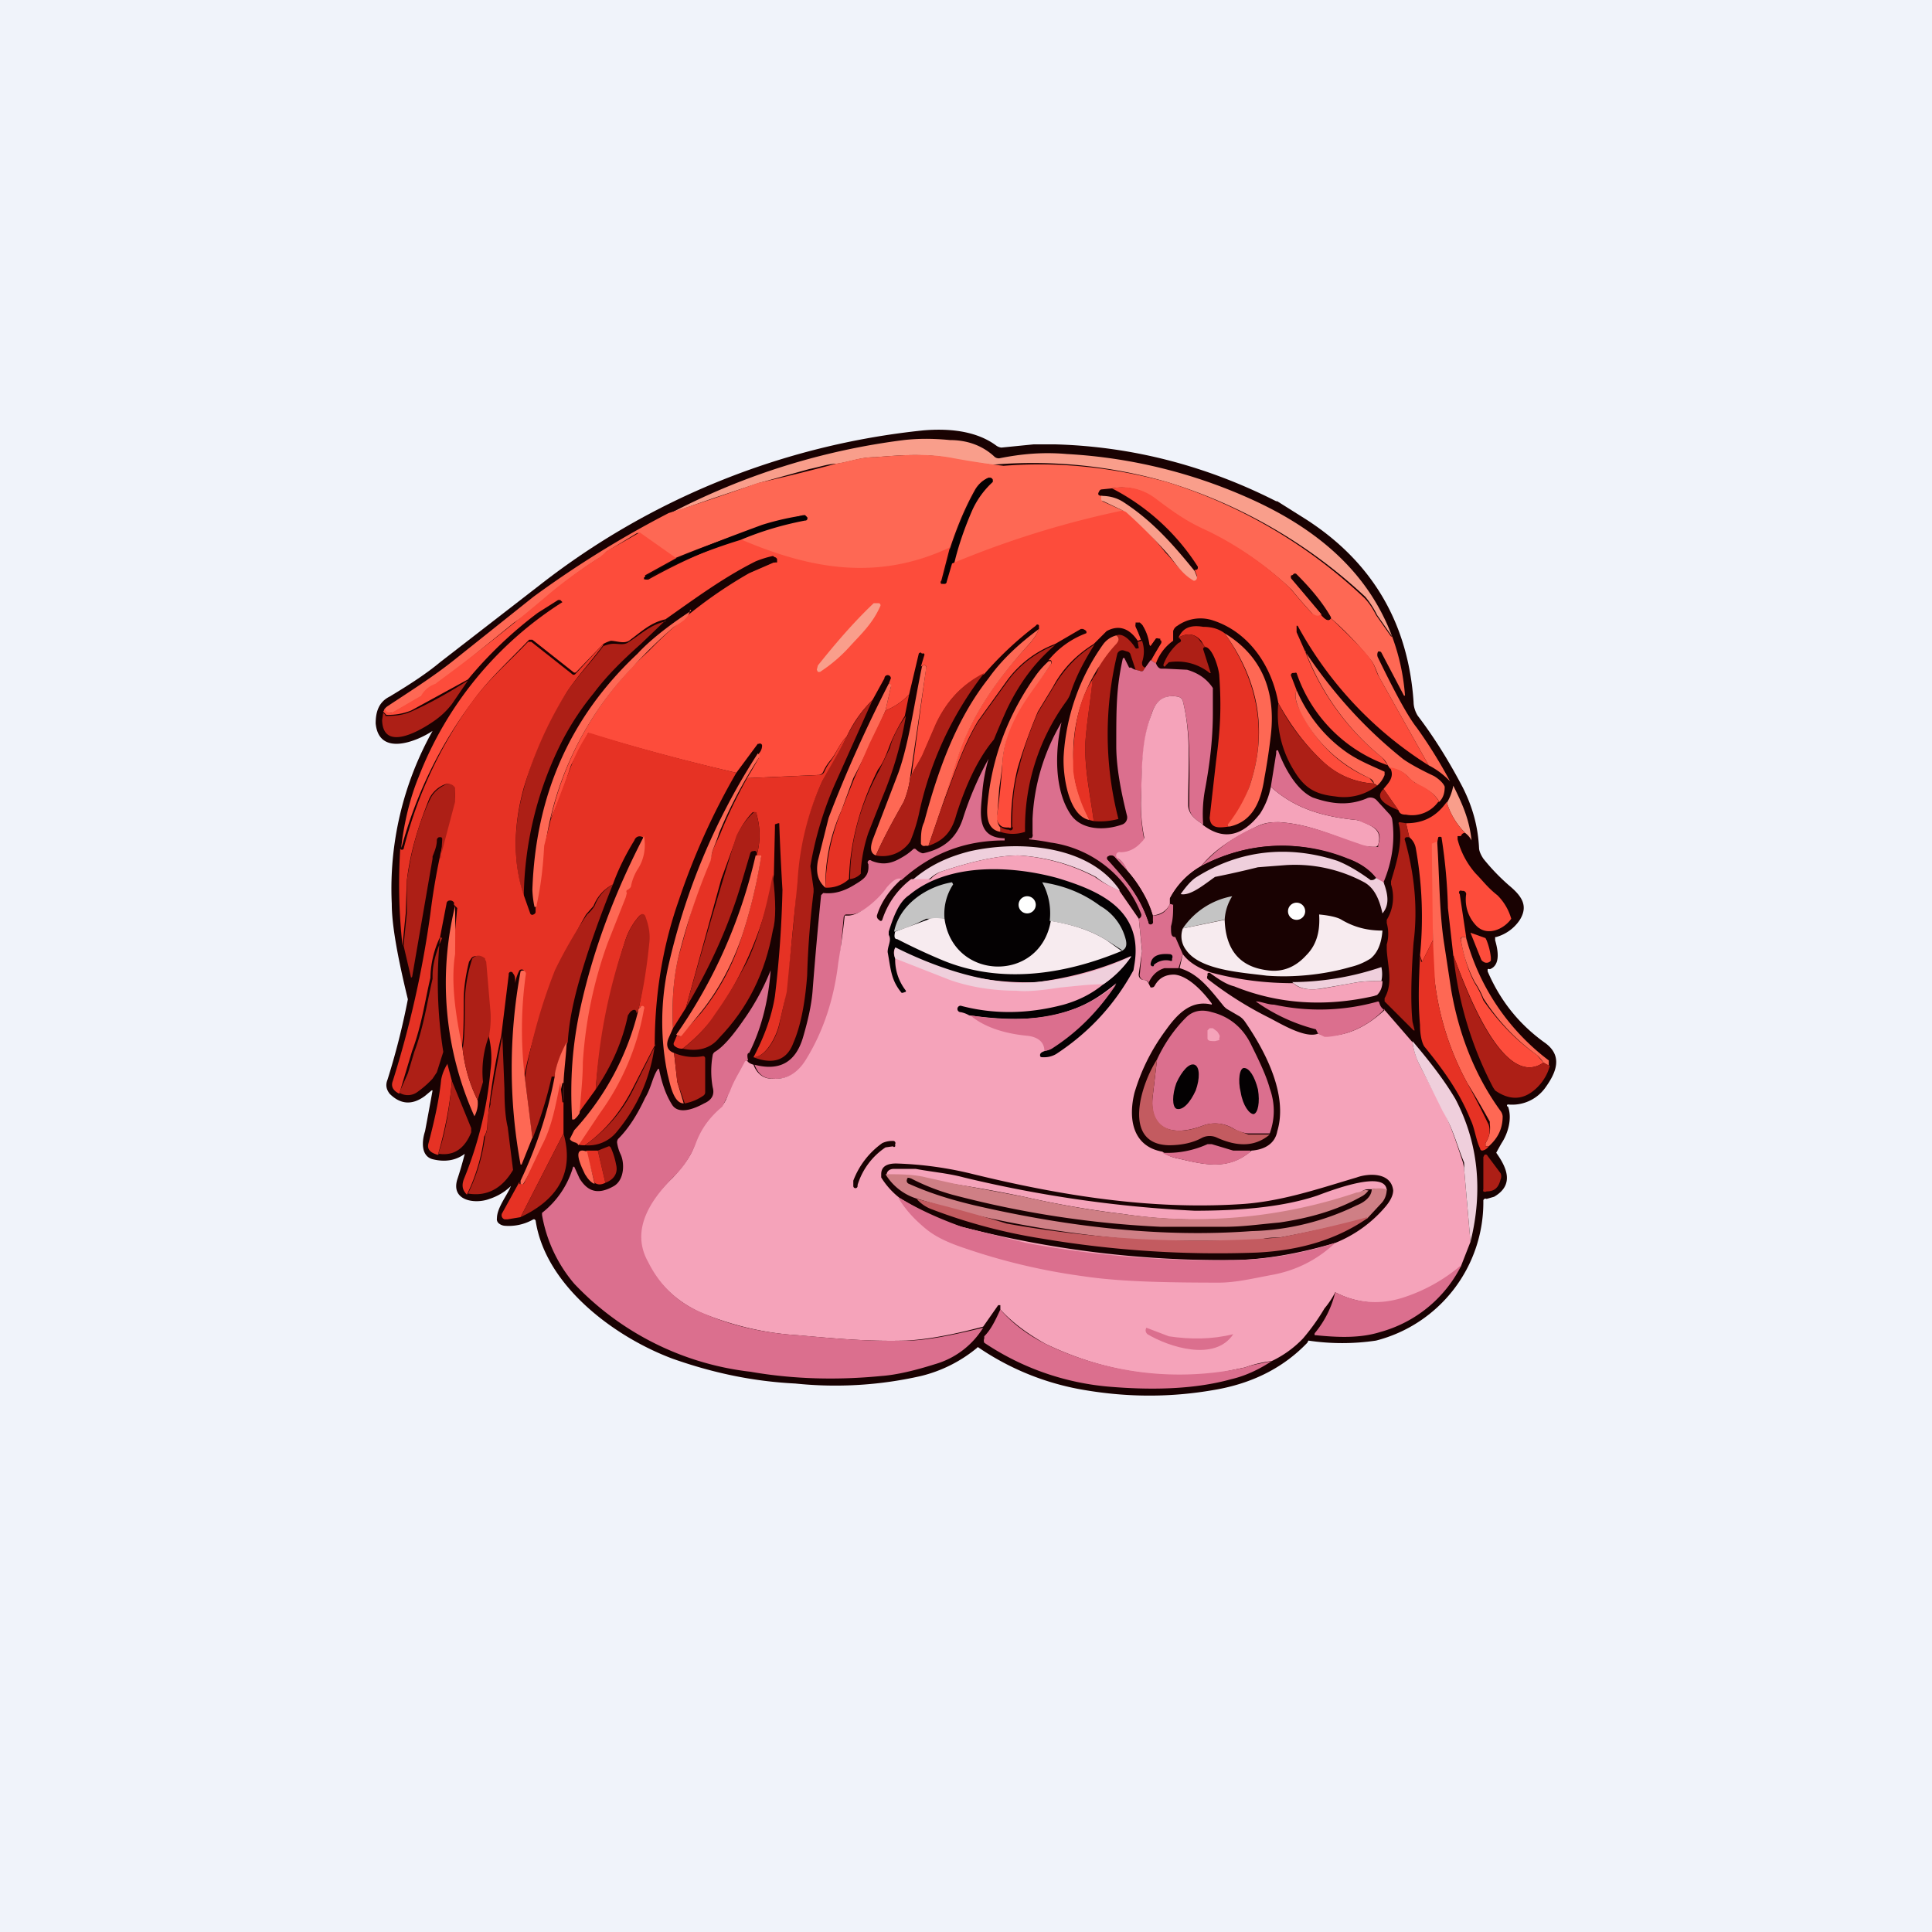 <!-- by TradingView --><svg width="18" height="18" viewBox="0 0 18 18" xmlns="http://www.w3.org/2000/svg"><path fill="#F0F3FA" d="M0 0h18v18H0z"/><path d="m11.9 4.67.27.17c.62.4.95.97 1 1.7 0 .05.02.1.04.13.16.21.3.44.42.67.09.18.14.36.15.56 0 .03.02.07.04.1.08.1.16.18.24.25.12.1.18.19.1.32a.39.39 0 0 1-.22.16h-.01v.03c.02.07.06.23-.05.27a.02.02 0 0 0-.02 0v.02c.12.28.3.5.54.67.16.12.1.27 0 .41a.38.38 0 0 1-.35.16.01.01 0 0 0 0 .02c.04.11 0 .25-.06.34a4.49 4.49 0 0 0-.05.09c.1.14.17.3-.02.41l-.07.02a.02.02 0 0 0-.03.02 1.33 1.33 0 0 1-1 1.3 2.13 2.13 0 0 1-.63 0l-.01.02c-.22.23-.51.38-.87.44-.4.07-.8.07-1.21 0a2.47 2.47 0 0 1-.99-.4l-.01.01a1.3 1.3 0 0 1-.52.26 3.6 3.6 0 0 1-1.17.07c-.4-.02-.77-.1-1.14-.23-.54-.2-1.19-.68-1.28-1.29l-.01-.01h-.01a.46.46 0 0 1-.27.06.1.1 0 0 1-.05-.02.05.05 0 0 1-.02-.05c0-.1.1-.22.13-.3a.51.51 0 0 1-.2.12c-.13.05-.36.02-.3-.18a3.42 3.42 0 0 0 .07-.24c-.08.06-.18.08-.3.05-.11-.03-.1-.17-.07-.26a44.86 44.86 0 0 0 .07-.38.01.01 0 0 0-.01 0l-.06.05c-.12.09-.23.08-.33-.02-.03-.04-.04-.08-.02-.13a6.78 6.78 0 0 0 .19-.75c-.1-.41-.15-.7-.15-.89a3.01 3.01 0 0 1 .38-1.61c-.15.1-.5.24-.53-.07 0-.11.03-.2.13-.25.2-.12.35-.22.47-.32l.93-.72A6.96 6.96 0 0 1 8.6 4.01c.23-.02.49 0 .68.14a.1.1 0 0 0 .05.02l.3-.03h.2c.72.02 1.41.2 2.06.53Z" fill="#190202"/><path d="m12.97 5.93-.14-.2a.84.84 0 0 0-.11-.17 4.73 4.73 0 0 0-1.85-1.07 4.5 4.5 0 0 0-1.63-.16 7.75 7.75 0 0 1-.34-.05c-.25-.06-.5-.04-.75-.02-.13 0-.22.04-.35.06-.08 0-.16.03-.26.05l-.47.13-.42.14-.4.14a6.43 6.43 0 0 1 2.17-.68c.09-.01.23-.02.43 0 .16 0 .3.05.41.15a.06.06 0 0 0 .05.02c.2-.04.4-.06.63-.04a4.8 4.8 0 0 1 1.78.45c.57.27 1.03.66 1.25 1.25Z" fill="#F99E8B"/><path d="M12.97 5.93a2 2 0 0 1 .12.55.01.01 0 0 1-.01 0l-.21-.4a.02.02 0 0 0-.02-.01.02.02 0 0 0-.01 0 .06.06 0 0 0 0 .06c.16.33.28.55.36.65a4.46 4.46 0 0 1 .31.5.73.73 0 0 0-.2-.15l-.46-.82c-.02-.04-.04-.11-.07-.15a2.98 2.98 0 0 0-.38-.4 1.65 1.65 0 0 0-.34-.4h-.03a.02.02 0 0 0 0 .02l.28.34c0 .03-.04.04-.08 0a4.7 4.7 0 0 1-.2-.23 3.05 3.05 0 0 0-.75-.52c-.22-.1-.31-.17-.52-.32a.5.5 0 0 0-.4-.1l-.1.01a.03.03 0 0 0-.02.02c-.02.03 0 .04.03.04v.05l.22.1c-.56.1-1.1.27-1.61.49.04-.18.1-.35.17-.5.04-.1.1-.2.18-.27a.03.03 0 0 0-.02-.04.27.27 0 0 0-.13.12c-.1.18-.17.36-.23.54-.67.32-1.3.2-1.96-.08a3.56 3.56 0 0 1 .63-.2v-.01L7.5 4.8h-.02a9.57 9.57 0 0 0-1.19.4l-.33-.23a.03.03 0 0 0-.03 0l-.28.17c-.02.02-.04.05-.07.06-.19.12-.34.24-.46.34-.12.1-.23.2-.33.26l-.32.26a18.39 18.39 0 0 1-.56.44l-.25.14h-.02c-.04 0-.06 0-.06-.03a.12.12 0 0 1 .03-.03c.18-.12.42-.27.62-.43l.74-.59a9.5 9.5 0 0 1 1.26-.78 20.83 20.83 0 0 0 .83-.28 16.21 16.21 0 0 0 .73-.18c.13-.02.22-.06.35-.06.26-.02.5-.04.75.01a7.75 7.75 0 0 0 .46.07c.5-.04 1 .01 1.52.15a4.74 4.74 0 0 1 1.84 1.08c.03.03.07.08.11.16l.14.2Z" fill="#FE6854"/><path d="m8.88 5.26-.05.17a.02.02 0 0 1-.03.02H8.8a.02.02 0 0 1-.02-.02l.08-.32c.06-.18.13-.36.23-.54.03-.06.07-.1.13-.12a.03.03 0 0 1 .03.02v.02a.81.81 0 0 0-.19.26c-.07.16-.13.33-.17.5Z" fill="#040102"/><path d="M12.3 5.72c.05.06.08.07.1.04.2.19.33.32.38.4.03.04.04.1.07.15l.46.82a3.52 3.52 0 0 1-1.22-1.3h-.01v.06l.08.18a2.33 2.33 0 0 0 .72.99l.05.07a1.38 1.38 0 0 1-.85-.86.02.02 0 0 0-.02 0h-.01a.02.02 0 0 0-.02.03l.05.13c-.02.05-.01.12.04.2.14.29.36.5.64.62l.04.05a.75.75 0 0 1-.48-.21c-.17-.16-.3-.34-.41-.54-.06-.34-.27-.66-.61-.77a.37.37 0 0 0-.33.05.08.08 0 0 0-.04.05v.09a.44.44 0 0 0-.16.21l-.05-.03.1-.16v-.02l-.02-.01a.02.02 0 0 0-.03-.01l-.05.07L10.7 6a.42.42 0 0 0-.06-.18l-.02-.02h-.04v.03l.05.13-.03.01c-.08-.12-.18-.15-.29-.09l-.02.02-.1.1c-.16.1-.29.23-.38.4l-.14.23c-.08.19-.14.36-.19.53a2.14 2.14 0 0 0-.06.55.02.02 0 0 1-.02 0c-.03 0-.06 0-.08-.02-.03-.03-.04-.06-.03-.1a5.87 5.87 0 0 0 .05-.5c.01-.14.05-.27.1-.4.1-.18.24-.34.35-.5a.03.03 0 0 0 0-.04h-.02a.82.82 0 0 1 .35-.25.02.02 0 0 0 0-.02l-.01-.01-.02-.01h-.02l-.24.14a.99.99 0 0 0-.44.33l-.28.39c-.16.27-.23.53-.34.8L8.94 7c.14-.38.37-.7.65-1a.5.5 0 0 0 .09-.14v-.03c0-.01-.02-.02-.03 0a3.19 3.19 0 0 0-.48.45c-.2.09-.35.25-.45.47l-.13.3c-.03.06-.08.12-.1.19l.14-1.03a.02.02 0 0 0-.03-.01l-.02.01.03-.1a.02.02 0 0 0 0-.02.02.02 0 0 0-.02 0l-.01-.01a.02.02 0 0 0-.02.01l-.09.38a.62.62 0 0 1-.22.15l.05-.22c0-.02 0-.03-.02-.03l.02-.05a.03.03 0 0 0-.06 0l-.11.2c-.1.1-.18.21-.24.34-.07.07-.1.16-.15.22a.45.45 0 0 0-.07.11.05.05 0 0 1-.04.03l-.67.03a6 6 0 0 0 .11-.19v-.04c.02-.02.03-.05.03-.07a.02.02 0 0 0-.03-.02h-.01l-.2.27a20.2 20.2 0 0 1-1.38-.37l-.16.3c-.07.22-.14.4-.19.5a3.01 3.01 0 0 1 .91-1.56 4.22 4.22 0 0 1 .94-.73l.23-.1h.01V5.2a.03.03 0 0 0-.02-.02.97.97 0 0 0-.16.05c-.3.15-.57.35-.84.54-.14.03-.23.12-.34.2-.05.03-.12 0-.17 0a.37.37 0 0 0-.07.03l-.25.26a.02.02 0 0 1-.03 0l-.38-.3h-.03c-.2.21-.38.37-.53.58a4.02 4.02 0 0 0-.66 1.36v-.02c.03-.25.09-.47.16-.64a3.37 3.37 0 0 1 1.34-1.63l-.02-.02H5.2l-.19.12c-.24.18-.46.39-.65.62l-.53.29a.57.57 0 0 1-.23.04l-.01-.01-.02-.02.02-.03c0 .03.02.04.06.04l.02-.01.24-.14h.01c.03-.06.08-.1.14-.12l.01-.01a18.34 18.34 0 0 0 1.05-.83c.12-.1.28-.22.47-.34l.07-.06a10.68 10.68 0 0 0 .3-.17l.34.24-.29.16v.04h.03c.27-.15.55-.28.85-.38.65.28 1.28.4 1.96.08l-.08.31a.02.02 0 0 0 0 .03h.03a.02.02 0 0 0 .02-.02l.05-.17a8.76 8.76 0 0 1 1.62-.5c.13.12.25.25.37.4.08.08.14.18.25.25a.03.03 0 0 0 .03 0l.01-.02v-.02l-.02-.05c.01 0 .03 0 .03-.02v-.01a2.07 2.07 0 0 0-.8-.73.5.5 0 0 1 .4.09c.2.15.3.22.5.31a3.06 3.06 0 0 1 .76.53 4.74 4.74 0 0 0 .2.23c.05.04.08.03.09 0Z" fill="#FD4C3B"/><path d="m11.13 5.32.02.05a.03.03 0 0 1-.02.04h-.01c-.12-.07-.17-.17-.25-.26a4.82 4.82 0 0 0-.38-.38l-.21-.1a.02.02 0 0 1-.02-.02v-.03c.08 0 .15.02.21.06.26.17.45.38.66.64Z" fill="#F99E8B"/><path d="M6.9 5.03a5.21 5.21 0 0 0-.9.37v-.02l.02-.01.28-.16c.26-.12.53-.22.8-.32a2.45 2.45 0 0 1 .4-.09l.02.02a.02.02 0 0 1-.02.03c-.21.04-.41.1-.6.18Z" fill="#040102"/><path d="M6.43 5.68c-.22.16-.38.3-.5.4-.62.6-.95 1.33-.97 2.2A.9.9 0 0 0 5 8.5a.03.03 0 0 1-.02.02.03.03 0 0 1-.03-.01l-.06-.17.03-.24a2.7 2.7 0 0 1 .62-1.65 3.84 3.84 0 0 1 .67-.67c.27-.2.54-.39.84-.54a.97.97 0 0 1 .16-.05.03.03 0 0 1 .03.02v.03H7.2l-.23.1c-.2.1-.38.22-.55.34ZM12.4 5.76c-.02.03-.05.02-.09-.04l-.28-.33a.02.02 0 0 1 0-.02l.02-.02a.02.02 0 0 1 .03 0c.13.13.24.26.32.4Z" fill="#190202"/><path d="M8.14 5.62h.05a.02.02 0 0 1 .01.03c-.07.16-.18.26-.28.37a1.4 1.4 0 0 1-.28.24h-.02l-.01-.02.01-.04c.16-.2.33-.4.52-.58Z" fill="#F99E8B"/><path d="M6.43 5.68c-.01.06-.05.1-.12.14l-.03.02a4.21 4.21 0 0 0-.39.38 3.01 3.01 0 0 0-.81 1.66 3.68 3.68 0 0 1-.07.57h-.03a.9.9 0 0 1-.02-.16c.03-.88.35-1.61.98-2.2.1-.11.27-.25.5-.4Z" fill="#FE6854"/><path d="M6.2 5.78 5.97 6c-.18.16-.32.3-.44.46-.14.17-.25.35-.33.52a3.29 3.29 0 0 0-.32 1.37c-.1-.31-.1-.64 0-1 .09-.33.22-.63.4-.9.09-.14.23-.28.34-.43a.37.37 0 0 1 .07-.02c.06-.01.12.02.17-.02.11-.07.2-.16.34-.19Z" fill="#AD1F16"/><path d="m10.72 6.15-.05.07c-.02-.01-.03-.03-.03-.06a.3.3 0 0 0 0-.2l-.06-.12v-.02l.01-.01h.03l.02.01a.42.42 0 0 1 .07.2h.01l.05-.07a.02.02 0 0 1 .02 0h.02V6l-.09.16Z" fill="#190202"/><path d="M11.41 5.9c.32.46.4.94.23 1.43a1.12 1.12 0 0 1-.2.36v.01h.02c-.09.01-.18.03-.19-.08l.06-.53c.04-.3.05-.5.03-.79 0-.05-.05-.24-.12-.27-.02 0-.03-.03-.05-.06-.05-.06-.12-.08-.21-.03.04-.09.11-.12.23-.1.1 0 .16.03.2.06Z" fill="#E63224"/><path d="M9.68 5.86a.5.5 0 0 1-.1.15c-.27.3-.5.61-.64 1l-.17.52-.12.35h-.03a.03.03 0 0 1-.04-.02c0-.07 0-.14.03-.2.13-.49.3-.96.6-1.34.12-.17.28-.32.47-.46Z" fill="#FE6854"/><path d="M11.23 6.03h-.01a.02.02 0 0 0-.01.02l.07.22a.01.01 0 0 1-.01 0 .48.48 0 0 0-.38-.1l-.03.03a.01.01 0 0 1-.02 0v-.01a.49.49 0 0 1 .14-.2c.03-.01.03-.03 0-.05.09-.05.16-.03.2.03l.05.06Z" fill="#AD1F16"/><path d="M11.46 7.7h-.02v-.02c.08-.1.15-.22.2-.35.17-.5.1-.97-.23-1.43.33.2.48.52.43.95a6 6 0 0 1-.06.4c-.03.2-.1.4-.32.45Z" fill="#FE6854"/><path d="m10.6 5.98.04-.01a.3.3 0 0 1 0 .2c0 .02 0 .04.03.05a.1.1 0 0 1-.02.03.03.03 0 0 1-.03 0l-.04-.01-.05-.15a.04.04 0 0 0-.03-.02l-.03-.01a.05.05 0 0 0-.06.03 3.17 3.17 0 0 0 .01 1.54.65.65 0 0 1-.23.02c-.03-.23-.08-.46-.08-.7.01-.19.05-.42.07-.63a.26.26 0 0 0 .06-.12v-.03l.14-.16c.05-.05.05-.07.02-.09.07-.03.15.07.18.12a.02.02 0 0 0 .02 0h.01l-.01-.06Z" fill="#AD1F16"/><path d="M10.4 5.92c.03.02.03.05-.01.09a1.3 1.3 0 0 0-.15.2 1.49 1.49 0 0 0-.23.99c0 .1.05.24.14.44-.2-.04-.25-.43-.24-.6A2 2 0 0 1 10.28 6a.22.22 0 0 1 .12-.08Z" fill="#FE6854"/><path d="M5.62 6.01c-.11.15-.25.3-.34.44-.17.27-.3.56-.4.89-.1.36-.1.7 0 1l.06.17a.02.02 0 0 0 .03.01.03.03 0 0 0 .02-.02v-.05H5v-.02c.04-.18.06-.36.07-.55l.06-.24.19-.5a1.44 1.44 0 0 1 .16-.31h.02c.44.14.9.26 1.36.37-.22.38-.4.78-.54 1.2-.15.43-.22.88-.22 1.34l-.2.39c-.1.2-.24.39-.45.54-.03 0-.06 0-.08-.02a44.9 44.9 0 0 1 .4-.58 2.33 2.33 0 0 0 .2-.69l-.02.02c.04-.2.07-.41.09-.62 0-.09 0-.17-.04-.24a.03.03 0 0 0-.04-.01.63.63 0 0 0-.13.22 6.16 6.16 0 0 0-.28 1.4l-.16.22.03-.47a4 4 0 0 1 .4-1.58c0-.02 0-.03.02-.03l.03-.04c0-.04.03-.09.06-.15.06-.1.08-.2.06-.3-.04-.02-.07 0-.08.03-.08.13-.15.27-.2.41a.38.38 0 0 0-.18.2l-.07.08a5.16 5.16 0 0 0-.58 1.52 3.7 3.7 0 0 1 0-1 .03.03 0 0 0-.04 0 .37.37 0 0 0-.04.12c0-.04 0-.07-.02-.09a.02.02 0 0 0-.04.01l-.07.57a5.91 5.91 0 0 0-.13.84.2.2 0 0 1-.03.1 1.69 1.69 0 0 1-.16.54c-.04-.04-.05-.08-.03-.14a3.5 3.5 0 0 0 .25-1.02.85.85 0 0 0-.02-.33.9.9 0 0 0 .01-.21 6.97 6.97 0 0 1-.05-.5c-.05-.03-.1-.03-.12 0l-.02.03c-.04.16-.05.28-.05.37 0 .19 0 .33-.02.44-.07-.33-.1-.63-.08-.89l.04-.42-.03-.03v-.02a.04.04 0 0 0-.04-.02.03.03 0 0 0-.03.03l-.06.31a.92.92 0 0 0-.09.38c-.05.21-.08.44-.17.68l-.06.2-.06.2c-.06-.03-.08-.07-.06-.12a9.48 9.48 0 0 0 .35-1.56 6.21 6.21 0 0 1 .22-1.04.24.24 0 0 0 0-.13.07.07 0 0 0-.09-.03.27.27 0 0 0-.14.13c-.1.25-.18.5-.21.77l-.01.3-.03.3a5.19 5.19 0 0 1-.02-.92v.02a.02.02 0 0 0 .03 0 4.02 4.02 0 0 1 .63-1.36c.15-.21.34-.37.53-.57h.03l.38.3a.02.02 0 0 0 .03 0L5.62 6Z" fill="#E63224"/><path d="M9.83 6.01c-.2.17-.34.37-.45.6a8.8 8.8 0 0 0-.12.28c-.16.19-.27.45-.35.7-.04.15-.11.24-.26.29l.12-.35c.11-.27.18-.53.34-.8l.29-.4a.99.99 0 0 1 .43-.32ZM10.2 6c-.1.16-.18.31-.23.47a.3.3 0 0 1-.04.07 2 2 0 0 0-.38 1.2v.01a.36.36 0 0 1-.23 0V7.7c.02.02.05.03.08.03a.02.02 0 0 0 .03-.03c0-.17.01-.37.06-.53.04-.17.1-.35.18-.53l.14-.23c.1-.17.22-.3.38-.4Z" fill="#AD1F16"/><path d="M12.16 6.07c.26.39.56.72.91 1 .04.03.14.09.29.16.05.03.09.07.1.1 0 .05-.01.1-.05.14a.32.32 0 0 0-.15-.13 1.95 1.95 0 0 1-.08-.05.27.27 0 0 1-.06-.05.24.24 0 0 0-.17-.08l-.02-.03a.25.25 0 0 0-.05-.07 2.33 2.33 0 0 1-.72-1Z" fill="#FE6854"/><path d="m10.58 6.24.04.01a.03.03 0 0 0 .03 0l.02-.03.05-.07.05.03c.01.03.03.05.05.05a1.18 1.18 0 0 1 .04 0l.2.01c.1.03.18.08.24.17v.23c0 .25-.03.48-.07.7-.02.1-.03.22-.02.34-.09-.05-.13-.1-.13-.17 0-.36.02-.66-.06-.98a.06.06 0 0 0-.05-.04c-.11-.02-.2.03-.24.16-.09.26-.09.49-.1.83a1.58 1.58 0 0 0 .03.34l-.01.03a.33.33 0 0 1-.2.1.03.03 0 0 0-.04.03l.01.02c.05.04.07.07.08.11l-.12-.13-.02-.01h-.02l-.02.01a.02.02 0 0 0 0 .03c.17.19.3.34.38.58a.02.02 0 0 0 .03.02l.01-.01v-.07c.08 0 .13-.04.16-.11h.03c0 .08 0 .14-.02.21 0 .07 0 .1.04.1l.07.16-.04.13h-.13c-.07.02-.12.07-.15.14 0-.02-.02-.03-.05-.03a.05.05 0 0 1-.03-.06l.02-.22-.03-.29c.02-.01.03-.03.02-.05a1.06 1.06 0 0 0-.84-.66 2.19 2.19 0 0 0-.2-.03.01.01 0 0 1 0-.01h.02a.04.04 0 0 0 .01-.04v-.14a1.93 1.93 0 0 1 .27-.9c-.06.26-.07.62.08.85.1.16.33.16.49.1a.07.07 0 0 0 .04-.08c-.05-.2-.1-.44-.1-.65 0-.35 0-.54.06-.81a.01.01 0 0 1 .02 0l.04.08h.02a.1.1 0 0 0 .04.02Z" fill="#DB6F8E"/><path d="M9.77 6.16h.02a.03.03 0 0 1 0 .03c-.11.17-.25.33-.34.52-.06.12-.1.25-.11.39a3.9 3.9 0 0 1-.03.24l-.02.27c0 .03 0 .06.03.1v.04c-.12-.02-.13-.14-.12-.25.04-.45.2-.86.46-1.22a.86.86 0 0 1 .11-.12ZM8.48 7.24a.84.84 0 0 1-.06.23c-.09.16-.18.32-.26.5-.05-.02-.06-.07-.02-.17l.23-.6c.1-.28.15-.66.22-.99l.01-.01a.02.02 0 0 1 .03.02l-.15 1.02Z" fill="#FE6854"/><path d="M9.17 6.27a3.23 3.23 0 0 0-.61 1.32 1.55 1.55 0 0 1-.08.25.31.31 0 0 1-.32.13c.08-.18.17-.34.26-.5a.83.83 0 0 0 .06-.23l.11-.2.13-.3c.1-.21.25-.37.45-.47Z" fill="#AD1F16"/><path d="M10.18 6.33c-.02.2-.06.43-.07.62 0 .25.05.47.08.7l-.04-.01a1.3 1.3 0 0 1-.15-.45c-.01-.27.02-.63.18-.86Z" fill="#E63224"/><path d="m4.36 6.34-.15.22a.73.73 0 0 1-.17.16c-.1.07-.47.3-.48-.01l.01-.07.02.02v.01h.02c.08 0 .15-.01.22-.04.16-.07.34-.17.53-.29Z" fill="#AD1F16"/><path d="M8.28 6.37c.02 0 .03.01.02.03l-.05.22a8.73 8.73 0 0 1-.3.63l-.11.3a1.67 1.67 0 0 0-.15.72c-.07-.06-.09-.14-.07-.25l.1-.4c.16-.42.35-.84.56-1.25ZM12.08 6.43c.1.23.25.42.44.56.12.09.25.14.38.2v.03a.25.25 0 0 1-.07.1.07.07 0 0 0-.03-.02c0-.02-.02-.04-.04-.05-.28-.13-.5-.33-.64-.61-.05-.1-.06-.16-.04-.21Z" fill="#FE6854"/><path d="m8.47 6.47-.04.2c-.06.1-.11.19-.15.3-.03.08-.06.15-.1.2-.16.32-.26.66-.27 1.02a.3.3 0 0 1-.22.08 2.02 2.02 0 0 1 .15-.72l.12-.3.14-.32.15-.31a.62.62 0 0 0 .22-.15Z" fill="#E63224"/><path d="M11.2 7.68c.19.15.37.12.54-.1a.7.7 0 0 0 .1-.25c.23.21.5.28.8.31l.04.01c.11.05.2.08.16.22a.03.03 0 0 1-.03.02.54.54 0 0 1-.15-.02c-.25-.09-.46-.19-.74-.21-.06 0-.13 0-.21.04-.21.1-.39.21-.52.37a.74.74 0 0 0-.29.3v.05c-.03.07-.09.1-.16.11-.05-.15-.13-.3-.24-.42a.22.22 0 0 0-.08-.11.03.03 0 0 1 .02-.06c.07 0 .14-.03.2-.1a.05.05 0 0 0 .02-.04 1.58 1.58 0 0 1-.03-.32c.01-.34 0-.57.1-.83.04-.13.12-.18.24-.16a.06.06 0 0 1 .05.04c.08.32.05.62.05.97 0 .07.05.13.14.18Z" fill="#F5A3BA"/><path d="m8.13 6.52-.34.76a3.26 3.26 0 0 0-.24.79l.03.21v.03a8.27 8.27 0 0 0-.06.78c-.02.26-.06.47-.13.63-.06.16-.19.2-.37.13.12 0 .22-.2.24-.3.02-.11.05-.2.06-.31.05-.4.09-.73.1-1.02a2.6 2.6 0 0 1 .24-.94c.05-.12.16-.27.23-.42.06-.12.14-.24.24-.34ZM12.8 7.3l.03.02a.5.5 0 0 1-.39.1c-.19-.02-.29-.08-.39-.25a1 1 0 0 1-.14-.62c.1.2.24.38.41.54.14.13.3.2.48.21ZM8.44 6.67a3.4 3.4 0 0 1-.22.76l-.13.33a1.4 1.4 0 0 0-.07.35v.03a.16.16 0 0 1-.1.05c0-.36.1-.7.27-1.01l.1-.21c.03-.11.08-.2.15-.3Z" fill="#AD1F16"/><path d="M7.89 6.86c-.07.15-.17.3-.23.42a2.6 2.6 0 0 0-.23.94l-.1 1.02-.07.3c-.02.1-.12.31-.24.31.1-.19.17-.38.2-.57a10.15 10.15 0 0 0 .07-.99 24.42 24.42 0 0 1-.03-.62h-.01l-.03.01v.03l-.01.44a3.35 3.35 0 0 1-.54 1.3 1.6 1.6 0 0 1-.31.32.1.1 0 0 1-.08-.03.03.03 0 0 1 0-.03l.03-.07c.01.02.03.02.04 0l.18-.2c.17-.21.3-.45.38-.71a4.71 4.71 0 0 0 .18-.75h-.04v-.01a.7.7 0 0 0 0-.38.03.03 0 0 0-.01-.02.03.03 0 0 0-.03 0 .73.73 0 0 0-.14.21l-.15.41-.33 1.2-.12.19c-.01-.23 0-.45.05-.66l.12-.43a5.98 5.98 0 0 1 .19-.52c0-.04.04-.11.08-.2.06-.15.14-.32.25-.52l.68-.03a.05.05 0 0 0 .04-.03.45.45 0 0 1 .06-.1c.05-.07.08-.16.15-.23Z" fill="#E63224"/><path d="M12.9 8.23a.24.24 0 0 1-.08-.05.6.6 0 0 0-.26-.18 1.61 1.61 0 0 0-1.37.07c.14-.15.3-.28.52-.37a.45.45 0 0 1 .21-.04c.28.02.5.12.74.2.05.02.1.03.16.03h.02v-.02c.05-.14-.05-.17-.15-.21a.15.15 0 0 0-.05-.02c-.3-.03-.57-.1-.8-.31l.05-.31V7a.01.01 0 0 1 .02 0c.06.16.17.36.32.43.17.06.33.08.5.01a.08.08 0 0 1 .1.02l.11.12a.1.1 0 0 1 .03.05c.03.2 0 .4-.08.59Z" fill="#DB6F8E"/><path d="M7.06 7.02c.02.01.02.03.01.04a4.3 4.3 0 0 0-.37.7c-.03.1-.07.17-.07.21l-.01.05a5.98 5.98 0 0 0-.3.9c-.05.22-.06.43-.05.66l-.04.09c-.03.07-.01.12.05.14l.03.27.06.2c-.1 0-.13-.2-.15-.27a2.42 2.42 0 0 1 0-.98c.16-.72.44-1.39.84-2.01Z" fill="#FE6854"/><path d="M8.4 8.2c-.03-.02-.08 0-.13.07-.07.1-.23.25-.35.25h-.04a.03.03 0 0 0-.02.03l-.04.43c-.04.33-.14.62-.3.9-.08.12-.19.18-.32.17-.09 0-.14-.05-.17-.13.23.06.38-.02.45-.25.05-.17.08-.31.09-.43a38.06 38.06 0 0 1 .08-.9l.02-.02c.09.01.18-.01.28-.07.1-.06.15-.09.14-.2a.02.02 0 0 1 .03-.03c.1.04.18.03.28-.03a.54.54 0 0 0 .11-.08.02.02 0 0 1 .02 0c.03.03.06.04.07.04.19-.04.31-.14.37-.32a3.07 3.07 0 0 1 .24-.56 1.6 1.6 0 0 0-.06.34c-.02.19-.04.39.2.4h.01v.02c-.37 0-.68.12-.95.36Z" fill="#DB6F8E"/><path d="M13.4 7.47a.3.3 0 0 1-.3.12c-.04 0-.06-.01-.07-.04l-.14-.2c.04-.05.11-.11.06-.2.07.01.13.04.17.09l.06.05.08.04c.07.04.11.08.15.14Z" fill="#FD4C3B"/><path d="m4.11 7.99.01-.17a.02.02 0 0 0-.01-.02h-.02a.03.03 0 0 0-.02.03c0 .05-.02.1-.04.15V8l-.19 1.1-.01.01-.07-.3.03-.3v-.3c.04-.27.1-.52.22-.77.03-.06.08-.1.14-.13a.07.07 0 0 1 .09.03v.13L4.1 8Z" fill="#AD1F16"/><path d="M13.65 7.76a.7.7 0 0 1-.17-.28.48.48 0 0 0 .06-.16c.09.18.15.32.17.51a.2.2 0 0 0-.06-.07Z" fill="#F99E8B"/><path d="m12.89 7.35.14.2c-.17-.07-.21-.13-.14-.2Z" fill="#AD1F16"/><path d="M13.48 7.48c.04.12.1.21.17.28-.02 0-.03.01-.04.03h-.03v.03c.03.12.09.23.17.32.06.06.11.13.2.2a.5.5 0 0 1 .13.22c-.07.1-.23.17-.33.06a.35.35 0 0 1-.09-.29.03.03 0 0 0-.03-.03h-.01a.02.02 0 0 0-.02 0 .02.02 0 0 0 0 .03l.06.4h-.04l-.01.01v.02c.03.15.07.29.13.4a.83.83 0 0 1 .08.16c.14.2.3.37.5.51l.06.07c-.39.27-.75-.77-.84-1l-.05-.44a5.01 5.01 0 0 0-.06-.66.03.03 0 0 0-.03 0l-.01.05-.04.01v.9l-.1.2-.02-.06a3.6 3.6 0 0 0-.04-1 .17.17 0 0 0-.06-.1l-.03-.13c.16 0 .28-.06.38-.2Z" fill="#FD4C3B"/><path d="M7.05 7.97v-.02a.02.02 0 0 0-.03-.02h-.01a.03.03 0 0 0-.02.02l-.08.27c-.12.41-.3.8-.52 1.17a60.54 60.54 0 0 1 .47-1.6.73.73 0 0 1 .16-.22.03.03 0 0 1 .03 0v.02a.7.7 0 0 1 0 .38ZM13.1 7.67l.03.13h-.02a.02.02 0 0 0-.02.03c.09.32.12.64.08.95-.02.26-.03.55-.01.74l.02.08h-.01l-.27-.27V9.3c.08-.14.03-.29.02-.45V8.8a.37.37 0 0 0 0-.2v-.03a.4.4 0 0 0 .04-.33v-.03c.04-.14.12-.37.07-.54a.01.01 0 0 1 .01-.01l.06.01Z" fill="#AD1F16"/><path d="M5.4 10.37a.2.2 0 0 1-.05.06h-.02v-.01c-.02-.35 0-.68.08-1.04.12-.54.32-1.07.59-1.59.02.11 0 .22-.06.31a.47.47 0 0 0-.06.15c0 .02-.02.03-.03.04-.01 0-.02.01-.01.03l-.01.04-.17.43a4 4 0 0 0-.23 1.11c0 .16-.02.31-.03.47ZM13.39 7.84c.02.31.02.64.06.92l.07.46c.07.41.22.8.46 1.13a.1.1 0 0 1 .02.05c0 .11-.04.2-.13.28h-.03v-.03c.03-.05.05-.1.04-.18v-.02a9 9 0 0 0-.21-.36 2.63 2.63 0 0 1-.32-1.33l-.01-.88v-.02l.05-.02Z" fill="#FE6854"/><path d="M12.82 8.18c-.02.02-.03.03-.05.01a1.1 1.1 0 0 0-.31-.17c-.47-.15-.9-.1-1.32.15a.52.52 0 0 0-.14.16l-.07.1-.03-.01v-.05a.74.74 0 0 1 .29-.3c.44-.23.9-.25 1.36-.07.12.04.21.1.27.18Z" fill="#190202"/><path d="M10.43 8.3a.94.94 0 0 1-.22-.13 1.76 1.76 0 0 0-.72-.2c-.18 0-.42.05-.72.15a.28.28 0 0 0-.1.06l-.03.02H8.5c.16-.14.34-.22.54-.27.45-.1 1.1-.06 1.39.36ZM12.82 8.18l.07.04c.05.13.05.22-.01.29-.03-.14-.08-.24-.17-.29a1.36 1.36 0 0 0-.73-.16l-.26.02a8.9 8.9 0 0 1-.4.09c-.1.07-.23.18-.32.16.05-.07.1-.13.15-.16.4-.25.85-.3 1.31-.15.1.04.2.1.31.18.02 0 .03 0 .05-.02Z" fill="#EFCFDC"/><path d="M6.3 9.64c.35-.5.6-1.06.74-1.67h.05a.02.02 0 0 1 0 .02c-.04.25-.1.5-.18.74-.09.26-.22.5-.38.7l-.18.22c-.01.01-.03 0-.05-.01Z" fill="#FE6854"/><path d="m10.43 8.3.18.26.03.3-.03.21a.05.05 0 0 0 .04.06c.03 0 .04.01.05.03l.02.04c.02 0 .03 0 .04-.02.04-.07.1-.1.18-.1.13.01.27.16.35.27v.01c-.2-.05-.33.1-.43.24-.14.19-.23.38-.29.58-.06.24-.02.5.26.55.04.03.08.05.13.06.26.06.48.12.7-.07.13-.01.22-.07.24-.18.1-.33-.1-.73-.3-1.02a.19.19 0 0 0-.05-.05l-.12-.07a.19.19 0 0 1-.04-.04c-.13-.16-.23-.29-.4-.34l.03-.13c.06.08.15.13.26.17.26.07.51.1.77.1.05.05.14.07.27.05l.28-.05c.1-.02.19-.02.28-.02 0 .06-.02.1-.05.13l-.03.01c-.44.1-.88.08-1.3-.09-.08-.02-.15-.07-.22-.12a.02.02 0 0 0-.03 0v.02a.03.03 0 0 0 0 .03c.18.14.37.26.57.36.1.05.34.2.46.15l.06.02h.03c.2 0 .38-.1.53-.24l.26.3c.01.08.04.16.07.22l.22.42c.08.17.12.3.18.48l.01.05.06.69-.09.23a1.56 1.56 0 0 1-.54.3.83.83 0 0 1-.63-.06.81.81 0 0 1-.1.15 2 2 0 0 1-.2.28.99.99 0 0 1-.29.21c-.08.01-.17.03-.25.06l-.24.05c-.56.07-1.1-.02-1.62-.27-.16-.09-.3-.19-.42-.32v-.04H9.3l-.14.2c-.3.08-.53.12-.72.13-.36.01-.67-.02-1.01-.05-.33-.02-.63-.1-.9-.21-.22-.1-.38-.25-.5-.46-.17-.32.02-.59.24-.8.09-.1.17-.2.2-.3a.73.73 0 0 1 .25-.36c.02-.02.05-.06.07-.14.04-.11.1-.18.14-.28a.02.02 0 0 1 .02-.01h.01c.01.02.03.03.06.04.03.08.09.13.17.13.14.01.24-.05.32-.18.16-.26.26-.56.3-.9a7.68 7.68 0 0 0 .06-.44h.04c.12-.01.29-.17.35-.26.05-.06.1-.1.14-.08-.11.1-.19.21-.23.34a.04.04 0 0 0 .02.04.02.02 0 0 0 .02.01.02.02 0 0 0 .01-.01.77.77 0 0 1 .27-.38h.18a.28.28 0 0 1 .1-.07c.3-.1.54-.15.72-.15a1.76 1.76 0 0 1 .71.2c.07.05.14.09.22.12Z" fill="#F5A3BA"/><path d="M10.5 8.11c.11.13.2.27.24.42v.05a.02.02 0 0 1-.02.03.02.02 0 0 1-.02-.02c-.08-.24-.21-.4-.38-.58a.02.02 0 0 1 .01-.03.04.04 0 0 1 .05 0l.12.13Z" fill="#190202"/><path d="M9.73 9.79c.02 0 .05-.01.07-.03a2.04 2.04 0 0 0 .6-.6c-.13.11-.27.2-.42.25-.27.1-.58.1-.95.05a.25.25 0 0 0-.08-.03.03.03 0 0 1-.03-.03.03.03 0 0 1 .03-.03c.3.08.62.08.96-.01.14-.04.26-.1.37-.19a.98.98 0 0 0 .26-.26h-.01c-.27.12-.56.2-.87.24a2.48 2.48 0 0 1-1.32-.32c-.02.04-.01.07 0 .1a.47.47 0 0 0 .1.3v.01l-.03.01H8.4c-.1-.12-.1-.22-.13-.38 0-.06.04-.11.01-.16v-.03c.05-.16.1-.28.19-.34.36-.3.94-.28 1.38-.16.4.12.8.3.72.8l-.01.06c-.17.31-.4.57-.72.78a.22.22 0 0 1-.12.03c-.02 0-.03 0-.03-.02s.02-.03.05-.04Z" fill="#040102"/><path d="M6.36 9.77c.13-.1.23-.21.3-.32.1-.14.2-.3.3-.49.09-.18.17-.45.24-.81.03.25.03.42 0 .52-.07.39-.23.72-.5 1-.08.1-.2.13-.34.1Z" fill="#AD1F16"/><path d="m10.45 8.85-.14-.09c-.16-.1-.34-.15-.53-.18a.6.6 0 0 0-.07-.36c.2.03.38.1.54.22a.5.5 0 0 1 .24.32c.01.05 0 .08-.04.1ZM8.8 8.56h-.17c-.1.05-.19.09-.3.12.05-.25.3-.42.54-.46l.01.02a.5.5 0 0 0-.08.32Z" fill="#C4C4C4"/><path d="M5.71 8.24c-.12.3-.23.6-.32.92-.05.18-.09.37-.1.55-.06.1-.1.2-.12.3v.02h-.03a3.65 3.65 0 0 1-.18.58l-.07-.57c.07-.4.17-.72.28-1a4.3 4.3 0 0 1 .3-.52.36.36 0 0 0 .07-.08.38.38 0 0 1 .17-.2Z" fill="#AD1F16"/><path d="m11.4 8.57-.38.08a.71.71 0 0 1 .46-.3.46.46 0 0 0-.07.22Z" fill="#C4C4C4"/><path d="M9.57 8.51a.08.08 0 1 0 0-.16.08.08 0 0 0 0 .16ZM12.08 8.57a.08.08 0 1 0 0-.16.08.08 0 0 0 0 .16Z" fill="#fff"/><path d="M4.31 9.77c.02.18.07.34.14.48a.25.25 0 0 1-.03.15 3.03 3.03 0 0 1-.18-1.96 18.71 18.71 0 0 1 0 .45c-.04.25 0 .55.07.88Z" fill="#FE6854"/><path d="m5.96 9.4-.03.04c0-.04-.03-.04-.06-.01l-.02.03c-.05.24-.15.47-.3.69a5.23 5.23 0 0 1 .28-1.4.63.63 0 0 1 .14-.23.03.03 0 0 1 .04.01c.03.08.05.16.04.25-.02.2-.05.41-.1.62Z" fill="#AD1F16"/><path d="M12.88 8.67c-.01.13-.05.21-.11.26a.61.61 0 0 1-.19.08c-.24.07-.53.1-.78.08-.23-.03-.62-.05-.75-.24a.21.21 0 0 1-.03-.2l.39-.08c.01.29.15.44.4.47.14.02.26-.03.36-.14.1-.1.13-.23.12-.38.11.01.18.03.21.05.12.07.24.1.38.1ZM8.8 8.56c.08.58.89.6.99.02.18.03.36.08.52.18l.14.1c-.53.22-1.12.31-1.66.09a5.7 5.7 0 0 1-.43-.2c-.03 0-.03-.03-.02-.07l.3-.11c.03-.02.09-.02.16-.01Z" fill="#F7EBEF"/><path d="m13.7 8.69.14.05.01.02a.6.6 0 0 1 .04.16v.03a.05.05 0 0 1-.07.01.05.05 0 0 1-.02-.02l-.1-.25Z" fill="#FD4C3B"/><path d="M4.1 8.73a4.18 4.18 0 0 0 .03 1.07l-.06.19-.04.06a.92.92 0 0 1-.15.13.15.15 0 0 1-.16 0L3.8 10l.06-.2c.09-.24.12-.47.17-.68v-.03c0-.12.04-.24.09-.35Z" fill="#AD1F16"/><path d="M13.66 8.74a2.12 2.12 0 0 0 .77 1.14v.05l-.05-.03a.36.36 0 0 0-.06-.07 1.94 1.94 0 0 1-.5-.53.84.84 0 0 0-.08-.15 1.25 1.25 0 0 1-.13-.4l.01-.02h.04Z" fill="#FE6854"/><path d="m13.35 8.76.02.4a2.63 2.63 0 0 0 .3.93 9 9 0 0 1 .2.39c.02.07 0 .12-.03.17v.03h.03a.09.09 0 0 1-.06.04.02.02 0 0 1-.02-.02c-.04-.08-.05-.19-.09-.27-.1-.25-.25-.46-.43-.68-.02-.03-.04-.1-.04-.2-.02-.22-.01-.43 0-.65l.01.06h.01l.1-.2Z" fill="#E63224"/><path d="M10.28 9.17c-.14 0-.28.02-.4.03-.19.03-.32.04-.41.03-.24 0-.45-.04-.62-.1l-.51-.2a.17.17 0 0 1 0-.1.01.01 0 0 1 .01 0c.38.19.88.36 1.3.32a2.62 2.62 0 0 0 .89-.24.98.98 0 0 1-.26.26Z" fill="#EFCFDC"/><path d="M10.75 9a.02.02 0 0 1-.03-.02c.01-.07.07-.1.18-.09a.03.03 0 0 1 .02.01.03.03 0 0 1 0 .03v.02a.02.02 0 0 1-.02 0 .17.17 0 0 0-.15.04Z" fill="#040102"/><path d="m14.38 9.9.06.03a.45.45 0 0 1-.15.23c-.11.09-.23.09-.36 0l-.02-.03a3.4 3.4 0 0 1-.37-1.24c.08.24.45 1.28.84 1.01ZM4.56 9.64a.94.94 0 0 0-.06.44l-.05.17c-.07-.14-.12-.3-.14-.48.02-.1.02-.25.02-.44a1.43 1.43 0 0 1 .07-.4c.03-.03.07-.04.12 0v.01l.01.02.04.47a.9.9 0 0 1-.01.2Z" fill="#AD1F16"/><path d="M12.88 9.14c-.1 0-.19 0-.28.02l-.29.05c-.12.02-.21 0-.27-.06a2.63 2.63 0 0 0 .83-.14.3.3 0 0 1 0 .13Z" fill="#EFCFDC"/><path d="m4.89 10.04.07.56-.1.25h-.01a4.95 4.95 0 0 1 0-1.8.03.03 0 0 1 .05.02 3.7 3.7 0 0 0-.01.97Z" fill="#FE6854"/><path d="M6.97 9.88a1.05 1.05 0 0 0-.02 0l-.01.01c-.05.1-.1.17-.14.28l-.07.14c-.12.1-.2.21-.25.35a.86.86 0 0 1-.2.3c-.22.22-.41.5-.24.8.11.22.28.38.5.47.27.12.57.19.9.21.34.03.64.06 1.01.05.18 0 .42-.05.71-.12a.78.78 0 0 1-.45.34c-.19.06-.36.1-.5.11-.41.04-.82.03-1.22-.04a2.68 2.68 0 0 1-1.64-.82 1.34 1.34 0 0 1-.3-.64v-.02a.84.84 0 0 0 .29-.43h.01l.05.11c.08.13.18.15.32.07.1-.06.1-.22.06-.3a.38.38 0 0 1-.03-.1.05.05 0 0 1 .01-.04c.1-.1.18-.23.25-.38.06-.1.07-.2.12-.27a.01.01 0 0 1 .01 0c.03.15.07.25.12.33.06.1.21.04.3-.01.07-.03.1-.08.08-.15a.84.84 0 0 1 0-.3.05.05 0 0 1 .02-.03c.07-.04.16-.14.27-.3a2.2 2.2 0 0 0 .25-.46c-.02.27-.08.53-.2.77-.02 0-.02.03-.01.07ZM9.73 9.79c0-.08-.06-.13-.16-.14-.21-.02-.4-.08-.53-.19.36.06.67.04.94-.05a1.33 1.33 0 0 0 .42-.24c-.16.24-.35.44-.6.6a.15.15 0 0 1-.07.02ZM12.9 9.4a.82.82 0 0 1-.53.26h-.03l-.06-.03-.02-.04a1.68 1.68 0 0 1-.56-.26c.05 0 .11.03.17.03a2 2 0 0 0 .97-.03.02.02 0 0 1 .01.01c.01.04.03.06.05.07Z" fill="#DB6F8E"/><path d="M5.38 10.65c-.05-.01-.07-.03-.07-.04l.04-.08a2.53 2.53 0 0 0 .6-1.13l.02-.02A.01.01 0 0 1 6 9.4a2.33 2.33 0 0 1-.41.97l-.2.3Z" fill="#FE6854"/><path d="M11.83 10.56h-.2a.34.34 0 0 1-.13-.04.33.33 0 0 0-.3-.03c-.27.1-.5.04-.46-.28l.04-.34c.07-.15.16-.28.27-.39.06-.06.14-.08.24-.05.16.04.29.14.37.31.08.16.14.29.17.4.05.14.05.28 0 .42Z" fill="#DB6F8E"/><path d="M11.34 9.61c.02.03.03.04.02.06v.02l-.04.01c-.04 0-.06 0-.07-.02V9.6l.02-.02h.03l.04.03Z" fill="#F5A3BA"/><path d="m4.68 9.65.02.5c0 .15.01.27.03.35a336.6 336.6 0 0 0 .05.4c-.1.17-.24.25-.42.22a1.69 1.69 0 0 0 .16-.54.2.2 0 0 0 .02-.09.6.6 0 0 1 .03-.2v-.03l.04-.23.07-.38Z" fill="#AD1F16"/><path d="M5.28 9.71c-.01.2-.04.34-.03.56v-.18h-.01c-.04.17-.08.4-.17.58a7.07 7.07 0 0 1-.2.37h-.02V11a4 4 0 0 0 .32-.98V10c.02-.1.06-.2.11-.29Z" fill="#FE6854"/><path d="M13.16 9.7c.17.2.3.37.4.54.21.4.26.85.14 1.33l-.06-.69a.2.2 0 0 0 0-.05c-.07-.17-.1-.31-.2-.48a35 35 0 0 0-.21-.42.64.64 0 0 1-.07-.22Z" fill="#EFCFDC"/><path d="M6.1 9.74c-.04.3-.16.57-.35.8a.34.34 0 0 1-.3.13c.21-.15.36-.33.46-.54l.2-.4ZM6.28 9.81a.47.47 0 0 0 .27.03.02.02 0 0 1 .02.02v.32a.04.04 0 0 1-.02.03.44.44 0 0 1-.17.07l-.07-.2-.03-.27Z" fill="#AD1F16"/><path d="m10.78 9.87-.04.34c-.03.32.2.38.46.28.1-.04.2-.03.3.03l.13.05h.2c-.13.11-.29.12-.49.03a.16.16 0 0 0-.14 0c-.09.05-.2.07-.31.07-.44-.01-.26-.57-.11-.8Z" fill="#C35B60"/><path d="M4.21 10.07c-.02.25-.07.48-.13.69-.07-.02-.1-.05-.09-.1.05-.19.1-.4.12-.6a.41.41 0 0 1 .06-.15v.01l.04.15Z" fill="#E63224"/><path d="M10.96 10.09c-.04.11-.04.22 0 .24.06.02.13-.06.18-.17.04-.11.04-.22-.01-.24-.05-.02-.12.06-.17.17ZM11.56 10.18c.02.12.08.2.12.2.04-.01.06-.11.04-.23-.03-.12-.08-.2-.13-.2-.04 0-.06.11-.03.23Z" fill="#040102"/><path d="M4.08 10.76c.07-.2.11-.44.13-.69l.18.44v.04c-.06.15-.16.22-.3.2Z" fill="#AD1F16"/><path d="M5.25 10.27v.29l-.4.78-.12.02H4.7a.04.04 0 0 1-.02-.06l.16-.29v.02a.02.02 0 0 0 .02 0 .02.02 0 0 0 .02 0l.17-.36c.1-.19.13-.4.17-.58l.02.18Z" fill="#E63224"/><path d="M5.25 10.56c.1.35-.04.61-.4.78l.4-.78Z" fill="#AD1F16"/><path d="M7.95 11a.76.76 0 0 1 .27-.35.22.22 0 0 1 .1-.02.02.02 0 0 1 .02.01.02.02 0 0 1 0 .02v.01a.01.01 0 0 1-.02.01l-.07.01a.65.65 0 0 0-.26.35v.01a.02.02 0 0 1-.04 0V11Z" fill="#190202"/><path d="M11.65 10.73c-.21.18-.44.12-.69.06a.39.39 0 0 1-.13-.05.9.9 0 0 0 .42-.08h.04l.2.06h.16Z" fill="#DB6F8E"/><path d="m5.64 11.02-.07-.3.1-.04h.01l.01.01a.7.7 0 0 1 .05.16c.02.08-.02.14-.1.17Z" fill="#AD1F16"/><path d="m5.57 10.72.07.3c-.04.02-.07.02-.1 0l-.08-.3h.11Z" fill="#E63224"/><path d="m5.47 10.73.07.3c-.03-.01-.06-.04-.09-.09-.09-.18-.08-.25.02-.21Z" fill="#FE6854"/><path d="m13.86 10.77.12.16a.07.07 0 0 1 0 .06c-.02.08-.06.11-.13.11a.03.03 0 0 1-.03 0 .03.03 0 0 1 0-.02v-.3l.01-.02a.02.02 0 0 1 .03.01Z" fill="#AD1F16"/><path d="M12.44 11.58c-.34.1-.67.16-.98.16a9.72 9.72 0 0 1-2.5-.31c-.2-.06-.39-.15-.58-.27a.73.73 0 0 1-.17-.19v-.03c0-.07.05-.1.14-.1a3.4 3.4 0 0 1 .72.1c.82.2 1.64.33 2.47.28.38-.02.73-.14 1.1-.25.11-.04.32-.05.34.12 0 .04-.02.09-.07.15a1.2 1.2 0 0 1-.47.34Z" fill="#190202"/><path d="M12.92 11.09a.3.3 0 0 0-.14-.01h-.03c-.05 0-.07.03-.1.04a4.7 4.7 0 0 1-2.19.19 9.06 9.06 0 0 1-.92-.16 12.91 12.91 0 0 0-1.28-.2c0-.04.03-.06.07-.06h.2c.16.03.3.04.45.08a11.56 11.56 0 0 0 2.15.31c.46 0 .84-.04 1.14-.14.16-.06.64-.24.65-.05Z" fill="#F5A3BA"/><path d="M12.75 11.09a.18.18 0 0 1-.07.06c-.23.13-.49.2-.76.24-.22.02-.34.04-.53.04h-.57a9.25 9.25 0 0 1-1.95-.3 2.02 2.02 0 0 1-.4-.16.02.02 0 0 0-.02.02.03.03 0 0 0 .02.04c.2.09.4.15.61.2.91.21 1.77.3 2.58.24a2.37 2.37 0 0 0 .98-.24c.1-.04.14-.1.14-.15a.3.3 0 0 1 .14 0c0 .05-.02.1-.05.13l-.13.14a12.35 12.35 0 0 1-.82.18c-.06 0-.12 0-.18.02l-.27.01h-.73a10.14 10.14 0 0 1-1.78-.27l-.41-.12a.52.52 0 0 1-.3-.23c.13 0 .26 0 .38.03l.27.06.64.12c.35.08.66.13.92.16a4.7 4.7 0 0 0 2.18-.2c.04 0 .06-.03.1-.02Z" fill="#CF7F85"/><path d="M8.38 11.16c.2.12.39.2.58.27l.6.15c.65.12 1.28.17 1.9.16.31 0 .64-.05.98-.16-.17.16-.37.26-.6.3-.16.03-.33.07-.48.07-.52 0-.94-.01-1.27-.06a5.76 5.76 0 0 1-1.1-.26c-.15-.05-.26-.1-.35-.17-.1-.08-.2-.18-.27-.3Z" fill="#DB6F8E"/><path d="M12.74 11.35c-.29.2-.63.3-1.03.32a9.84 9.84 0 0 1-2-.13 5.08 5.08 0 0 1-1.02-.27.35.35 0 0 1-.15-.1 14.76 14.76 0 0 1 .84.23 10.14 10.14 0 0 0 2.54.13 12.18 12.18 0 0 0 .82-.19Z" fill="#C35B60"/><path d="M13.61 11.8a1.2 1.2 0 0 1-.75.61c-.19.06-.4.05-.6.03h-.01a.02.02 0 0 1 0-.02.93.93 0 0 0 .19-.38c.2.1.41.12.63.05a1.57 1.57 0 0 0 .54-.3ZM11.85 12.68c-.12.08-.25.14-.38.17-.36.1-.77.1-1.13.07a2.46 2.46 0 0 1-1.17-.41.05.05 0 0 1 0-.04v-.02c.06-.06.1-.14.15-.25.11.13.26.24.42.32a2.86 2.86 0 0 0 1.86.22c.08-.03.17-.04.25-.06Z" fill="#DB6F8E"/><path d="m10.68 12.37.21.08c.2.03.4.03.6-.02-.17.26-.6.12-.8 0-.02-.02-.02-.04-.01-.06Z" fill="#DB6F8E"/></svg>